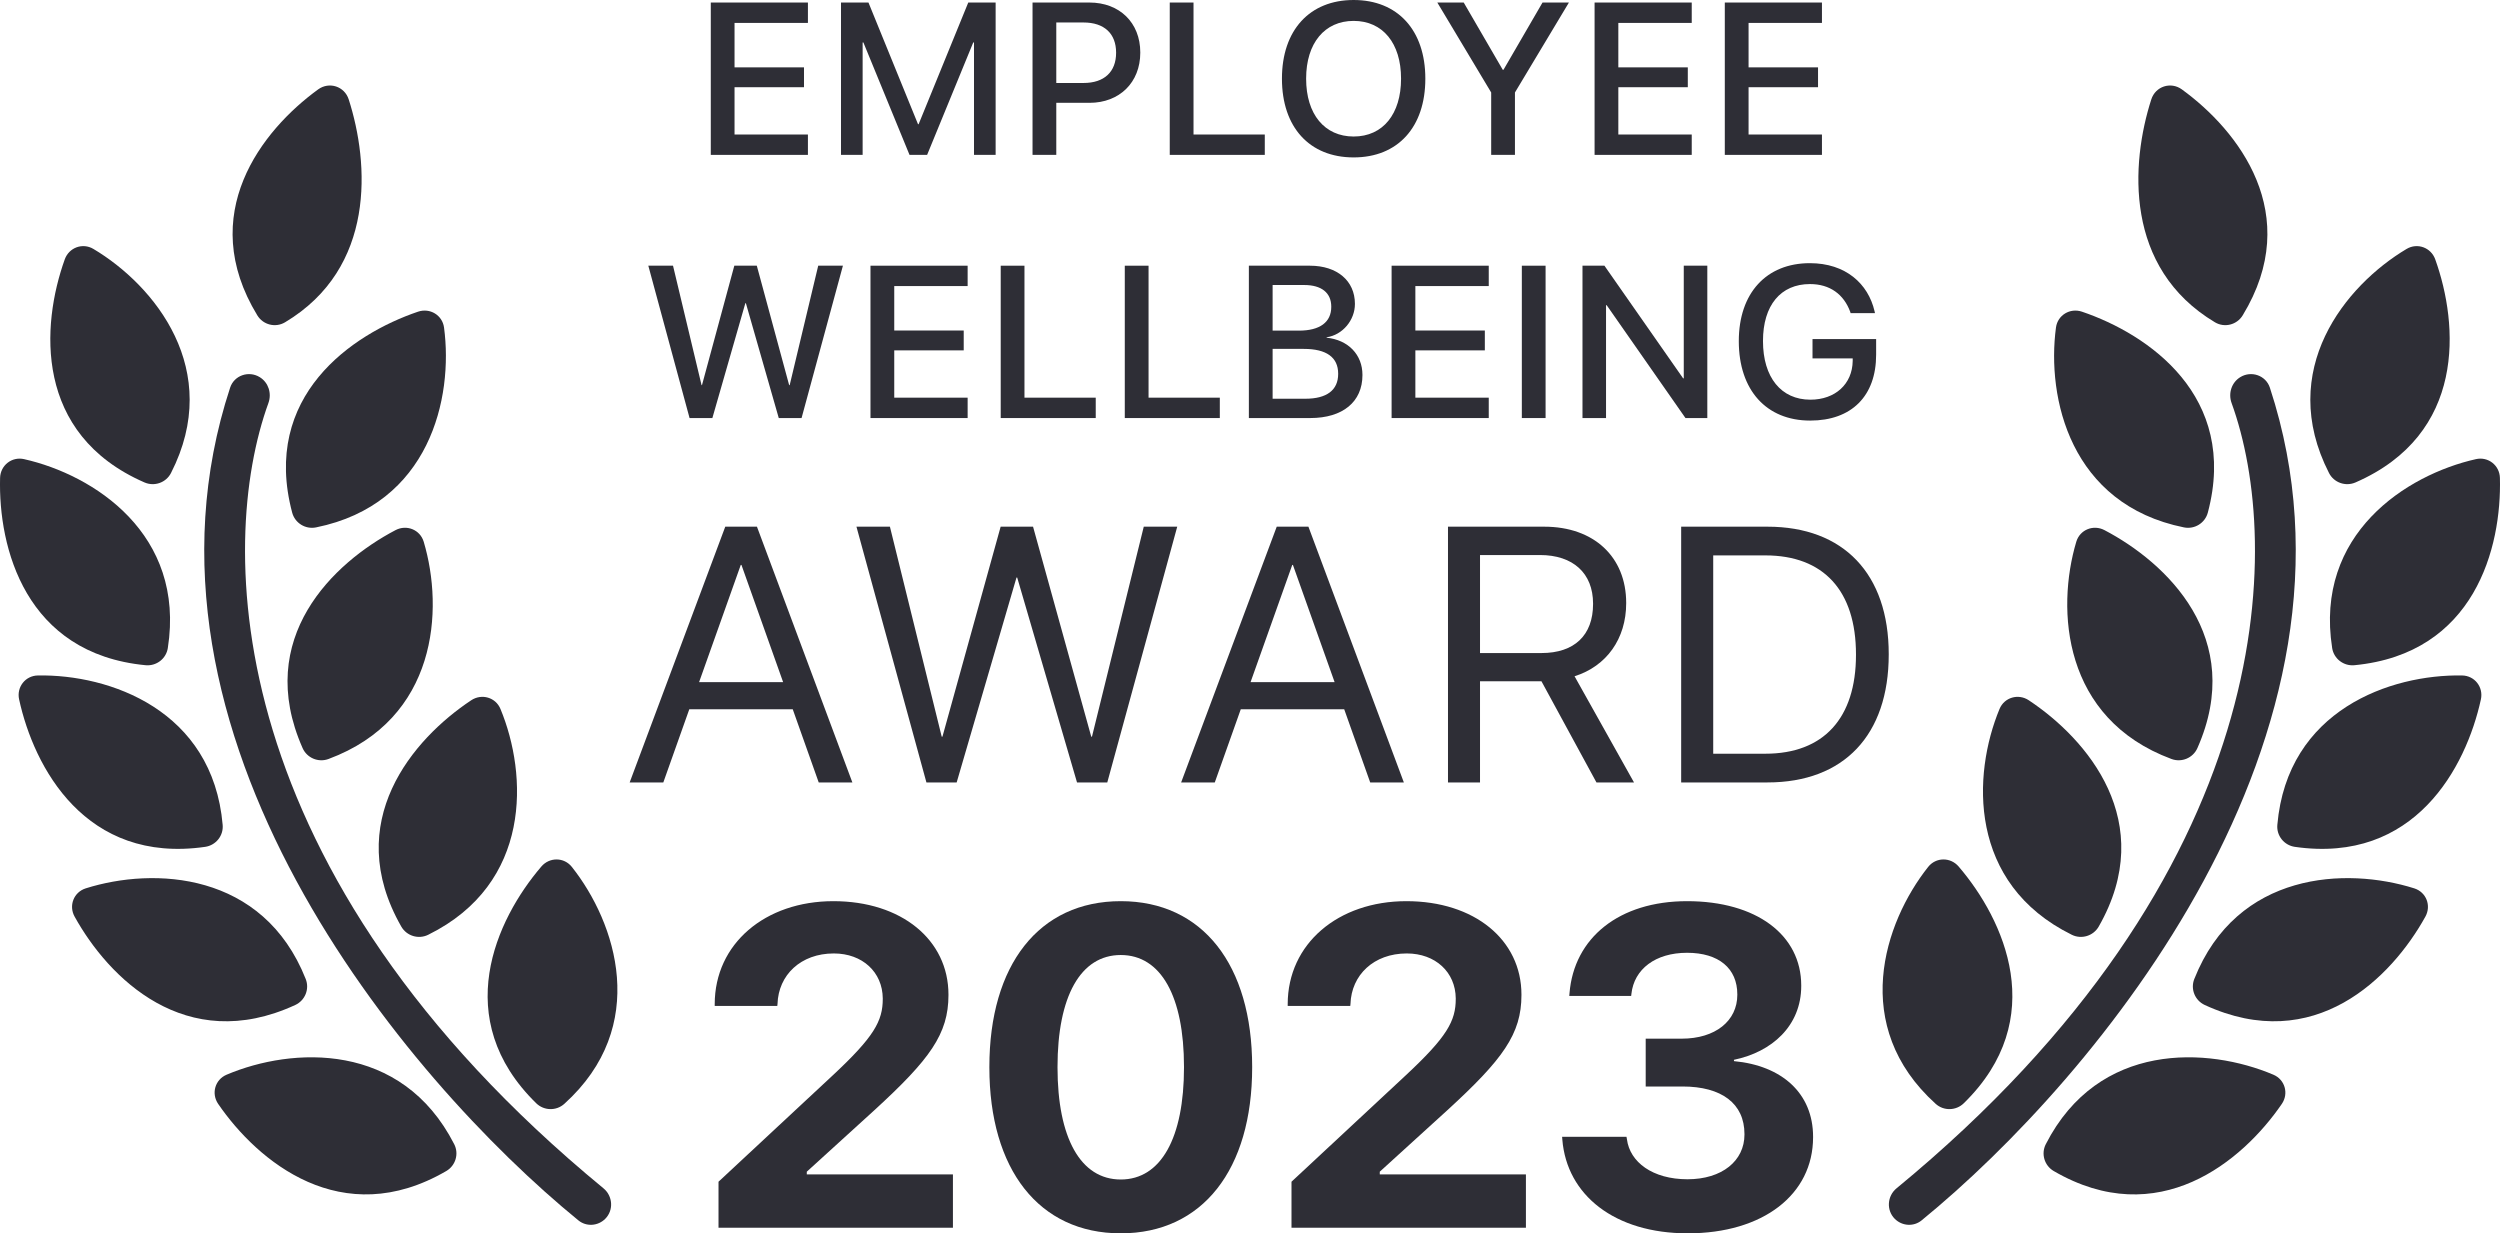 <?xml version="1.0" encoding="UTF-8"?> <svg xmlns="http://www.w3.org/2000/svg" width="150" height="74" viewBox="0 0 150 74" fill="none"><path d="M132.898 19.338C127.442 16.078 127.842 9.809 129.077 5.965C129.328 5.181 130.246 4.88 130.913 5.365C134.297 7.824 138.252 12.859 134.562 18.92C134.215 19.491 133.472 19.681 132.898 19.338Z" fill="#2E2E36"></path><path d="M131.037 31.644C124.214 30.261 122.793 23.877 123.358 19.652C123.458 18.907 124.204 18.459 124.918 18.701C128.893 20.049 134.326 23.769 132.47 30.756C132.304 31.382 131.675 31.773 131.037 31.644Z" fill="#2E2E36"></path><path d="M130.291 45.54C123.767 43.118 123.359 36.591 124.577 32.505C124.792 31.784 125.599 31.457 126.267 31.807C129.983 33.754 134.769 38.269 131.845 44.884C131.583 45.477 130.901 45.766 130.291 45.54Z" fill="#2E2E36"></path><path d="M124.309 56.087C118.07 53.01 118.339 46.477 119.972 42.537C120.26 41.842 121.097 41.599 121.725 42.015C125.22 44.332 129.514 49.314 125.923 55.594C125.601 56.157 124.892 56.375 124.309 56.087Z" fill="#2E2E36"></path><path d="M116.14 66.23C110.983 61.572 113.035 55.361 115.689 52.016C116.157 51.425 117.028 51.419 117.518 51.991C120.243 55.171 123.006 61.131 117.827 66.195C117.363 66.649 116.622 66.666 116.14 66.23Z" fill="#2E2E36"></path><path d="M122.748 68.651C125.907 62.473 132.466 62.813 136.405 64.483C137.1 64.778 137.335 65.612 136.91 66.234C134.544 69.687 129.493 73.908 123.225 70.263C122.663 69.936 122.452 69.228 122.748 68.651Z" fill="#2E2E36"></path><path d="M131.657 58.741C134.213 52.293 140.775 52.011 144.855 53.301C145.575 53.528 145.889 54.337 145.524 54.996C143.499 58.657 138.874 63.336 132.286 60.3C131.696 60.028 131.418 59.344 131.657 58.741Z" fill="#2E2E36"></path><path d="M136.64 49.496C137.239 42.589 143.446 40.452 147.727 40.528C148.482 40.541 149.014 41.227 148.854 41.962C147.964 46.047 144.875 51.846 137.69 50.811C137.046 50.718 136.584 50.141 136.64 49.496Z" fill="#2E2E36"></path><path d="M139.93 38.884C138.862 32.034 144.381 28.489 148.557 27.548C149.293 27.382 149.975 27.923 149.995 28.674C150.106 32.853 148.49 39.218 141.265 39.913C140.617 39.975 140.03 39.525 139.93 38.884Z" fill="#2E2E36"></path><path d="M139.741 28.382C136.584 22.203 140.721 17.124 144.396 14.936C145.044 14.551 145.86 14.853 146.114 15.561C147.526 19.498 147.98 26.047 141.331 28.946C140.734 29.206 140.036 28.959 139.741 28.382Z" fill="#2E2E36"></path><path d="M113.792 71.299C136.806 52.36 136.984 32.69 133.895 24.181C133.686 23.604 133.89 22.953 134.414 22.63C135.076 22.222 135.95 22.522 136.192 23.258C143.021 44.052 125.747 64.688 115.299 73.221C114.818 73.615 114.121 73.567 113.683 73.126C113.171 72.611 113.231 71.76 113.792 71.299Z" fill="#2E2E36"></path><path d="M17.102 19.338C22.558 16.078 22.158 9.809 20.923 5.965C20.672 5.181 19.754 4.88 19.087 5.365C15.703 7.824 11.748 12.859 15.438 18.92C15.785 19.491 16.528 19.681 17.102 19.338Z" fill="#2E2E36"></path><path d="M18.963 31.644C25.786 30.261 27.207 23.877 26.642 19.652C26.542 18.907 25.796 18.459 25.082 18.701C21.107 20.049 15.674 23.769 17.53 30.756C17.696 31.382 18.325 31.773 18.963 31.644Z" fill="#2E2E36"></path><path d="M19.709 45.54C26.233 43.118 26.641 36.591 25.423 32.505C25.208 31.784 24.401 31.457 23.733 31.807C20.017 33.754 15.231 38.269 18.155 44.884C18.417 45.477 19.099 45.766 19.709 45.54Z" fill="#2E2E36"></path><path d="M25.691 56.087C31.93 53.01 31.662 46.477 30.028 42.537C29.74 41.842 28.904 41.599 28.275 42.015C24.78 44.332 20.486 49.314 24.077 55.594C24.399 56.157 25.108 56.375 25.691 56.087Z" fill="#2E2E36"></path><path d="M33.86 66.23C39.017 61.572 36.965 55.361 34.312 52.016C33.843 51.425 32.972 51.419 32.482 51.991C29.757 55.171 26.994 61.131 32.173 66.195C32.637 66.649 33.378 66.666 33.86 66.23Z" fill="#2E2E36"></path><path d="M27.252 68.651C24.093 62.473 17.534 62.813 13.595 64.483C12.9 64.778 12.665 65.612 13.09 66.234C15.456 69.687 20.507 73.907 26.775 70.263C27.337 69.936 27.548 69.228 27.252 68.651Z" fill="#2E2E36"></path><path d="M18.343 58.741C15.787 52.293 9.225 52.011 5.145 53.301C4.425 53.528 4.111 54.337 4.476 54.996C6.501 58.657 11.126 63.336 17.714 60.3C18.304 60.028 18.582 59.344 18.343 58.741Z" fill="#2E2E36"></path><path d="M13.36 49.496C12.761 42.589 6.554 40.452 2.273 40.528C1.518 40.541 0.986 41.227 1.146 41.962C2.036 46.047 5.125 51.846 12.31 50.811C12.954 50.718 13.416 50.141 13.36 49.496Z" fill="#2E2E36"></path><path d="M10.069 38.884C11.138 32.034 5.619 28.489 1.443 27.548C0.707 27.382 0.025 27.923 0.005 28.674C-0.106 32.853 1.51 39.218 8.735 39.913C9.383 39.975 9.97 39.525 10.069 38.884Z" fill="#2E2E36"></path><path d="M10.259 28.382C13.415 22.203 9.279 17.124 5.604 14.936C4.956 14.551 4.14 14.853 3.886 15.561C2.474 19.498 2.02 26.047 8.669 28.946C9.266 29.206 9.964 28.959 10.259 28.382Z" fill="#2E2E36"></path><path d="M36.208 71.299C13.194 52.36 13.016 32.69 16.105 24.181C16.314 23.604 16.11 22.953 15.586 22.63C14.924 22.222 14.05 22.522 13.808 23.258C6.979 44.052 24.253 64.688 34.701 73.221C35.182 73.615 35.879 73.567 36.317 73.126C36.829 72.611 36.769 71.76 36.208 71.299Z" fill="#2E2E36"></path><path d="M42.647 9.293V0.152H48.475V1.375H44.072V4.042H48.24V5.233H44.072V8.071H48.475V9.293H42.647Z" fill="#2E2E36"></path><path d="M50.46 9.293V0.152H52.108L55.08 7.45H55.118L58.096 0.152H59.738V9.293H58.44V2.547H58.395L55.627 9.293H54.571L51.803 2.547H51.758V9.293H50.46Z" fill="#2E2E36"></path><path d="M61.952 9.293V0.152H65.369C67.169 0.152 68.417 1.356 68.417 3.148V3.161C68.417 4.948 67.169 6.17 65.369 6.17H63.377V9.293H61.952ZM65.012 1.349H63.377V4.979H65.012C66.253 4.979 66.966 4.314 66.966 3.167V3.155C66.966 2.015 66.253 1.349 65.012 1.349Z" fill="#2E2E36"></path><path d="M70.185 9.293V0.152H71.611V8.071H75.887V9.293H70.185Z" fill="#2E2E36"></path><path d="M81.219 9.445C78.571 9.445 76.917 7.634 76.917 4.726V4.713C76.917 1.812 78.578 0 81.219 0C83.866 0 85.52 1.818 85.52 4.713V4.726C85.52 7.627 83.872 9.445 81.219 9.445ZM81.219 8.191C82.981 8.191 84.063 6.835 84.063 4.726V4.713C84.063 2.591 82.962 1.254 81.219 1.254C79.481 1.254 78.368 2.585 78.368 4.713V4.726C78.368 6.854 79.475 8.191 81.219 8.191Z" fill="#2E2E36"></path><path d="M89.471 9.293V5.549L86.239 0.152H87.823L90.165 4.187H90.209L92.551 0.152H94.135L90.897 5.549V9.293H89.471Z" fill="#2E2E36"></path><path d="M95.675 9.293V0.152H101.504V1.375H97.1V4.042H101.268V5.233H97.1V8.071H101.504V9.293H95.675Z" fill="#2E2E36"></path><path d="M103.488 9.293V0.152H109.317V1.375H104.914V4.042H109.082V5.233H104.914V8.071H109.317V9.293H103.488Z" fill="#2E2E36"></path><path d="M41.374 25.083L38.899 15.942H40.381L42.093 23.107H42.119L44.059 15.942H45.408L47.349 23.107H47.381L49.093 15.942H50.575L48.094 25.083H46.726L44.753 18.191H44.721L42.742 25.083H41.374Z" fill="#2E2E36"></path><path d="M52.229 25.083V15.942H58.058V17.164H53.655V19.831H57.823V21.022H53.655V23.86H58.058V25.083H52.229Z" fill="#2E2E36"></path><path d="M60.043 25.083V15.942H61.468V23.86H65.744V25.083H60.043Z" fill="#2E2E36"></path><path d="M67.487 25.083V15.942H68.913V23.86H73.189V25.083H67.487Z" fill="#2E2E36"></path><path d="M74.932 25.083V15.942H78.597C80.226 15.942 81.295 16.848 81.295 18.229V18.241C81.295 19.204 80.563 20.097 79.596 20.237V20.262C80.901 20.395 81.747 21.288 81.747 22.492V22.505C81.747 24.107 80.57 25.083 78.616 25.083H74.932ZM78.254 17.101H76.357V19.838H77.935C79.195 19.838 79.876 19.331 79.876 18.412V18.4C79.876 17.563 79.284 17.101 78.254 17.101ZM78.228 20.934H76.357V23.924H78.323C79.603 23.924 80.29 23.41 80.29 22.435V22.422C80.29 21.44 79.59 20.934 78.228 20.934Z" fill="#2E2E36"></path><path d="M83.496 25.083V15.942H89.325V17.164H84.922V19.831H89.09V21.022H84.922V23.86H89.325V25.083H83.496Z" fill="#2E2E36"></path><path d="M91.31 25.083V15.942H92.735V25.083H91.31Z" fill="#2E2E36"></path><path d="M94.949 25.083V15.942H96.266L100.988 22.701H101.026V15.942H102.439V25.083H101.128L96.4 18.311H96.362V25.083H94.949Z" fill="#2E2E36"></path><path d="M108.611 25.235C105.983 25.235 104.328 23.41 104.328 20.471V20.465C104.328 17.582 105.983 15.79 108.591 15.79C110.742 15.79 112.091 17.025 112.473 18.672L112.498 18.786H111.035L111.016 18.716C110.628 17.658 109.794 17.044 108.598 17.044C106.842 17.044 105.779 18.317 105.779 20.458V20.465C105.779 22.65 106.873 23.981 108.623 23.981C110.112 23.981 111.143 23.043 111.162 21.656V21.504H108.751V20.344H112.568V21.282C112.568 23.759 111.099 25.235 108.611 25.235Z" fill="#2E2E36"></path><path d="M37.78 46.946L43.516 31.601H45.417L51.142 46.946H49.123L47.564 42.554H41.358L39.799 46.946H37.78ZM44.445 33.898L41.946 40.927H46.987L44.488 33.898H44.445Z" fill="#2E2E36"></path><path d="M55.585 46.946L51.387 31.601H53.395L56.503 44.202H56.546L60.039 31.601H61.983L65.475 44.202H65.518L68.626 31.601H70.634L66.437 46.946H64.621L61.032 34.653H60.989L57.4 46.946H55.585Z" fill="#2E2E36"></path><path d="M70.868 46.946L76.604 31.601H78.505L84.231 46.946H82.212L80.652 42.554H74.447L72.887 46.946H70.868ZM77.534 33.898L75.034 40.927H80.076L77.576 33.898H77.534Z" fill="#2E2E36"></path><path d="M86.879 46.946V31.601H92.657C95.627 31.601 97.571 33.409 97.571 36.173V36.195C97.571 38.322 96.396 39.97 94.473 40.576L98.04 46.946H95.787L92.486 40.874H88.801V46.946H86.879ZM88.801 39.183H92.486C94.462 39.183 95.584 38.12 95.584 36.237V36.216C95.584 34.387 94.377 33.302 92.401 33.302H88.801V39.183Z" fill="#2E2E36"></path><path d="M100.87 46.946V31.601H106.051C110.611 31.601 113.324 34.43 113.324 39.247V39.268C113.324 44.106 110.633 46.946 106.051 46.946H100.87ZM102.793 45.223H105.922C109.415 45.223 111.359 43.096 111.359 39.289V39.268C111.359 35.44 109.415 33.324 105.922 33.324H102.793V45.223Z" fill="#2E2E36"></path><path d="M43.111 73.666V70.903L49.949 64.536C52.443 62.213 52.966 61.265 52.966 59.931V59.904C52.953 58.329 51.746 57.207 50.029 57.207C48.045 57.207 46.704 58.502 46.651 60.237L46.637 60.358H42.883V60.251C42.883 56.62 45.913 54.07 50.003 54.07C54.092 54.07 56.908 56.393 56.908 59.677V59.703C56.908 62.04 55.795 63.561 52.456 66.618L48.407 70.302V70.463H57.176V73.666H43.111Z" fill="#2E2E36"></path><path d="M67.246 74C62.338 74 59.362 70.169 59.362 64.042V64.015C59.362 57.888 62.338 54.07 67.246 54.07C72.153 54.07 75.13 57.888 75.13 64.015V64.042C75.13 70.169 72.153 74 67.246 74ZM67.246 70.77C69.659 70.77 71.04 68.273 71.04 64.042V64.015C71.04 59.784 69.659 57.301 67.246 57.301C64.832 57.301 63.451 59.784 63.451 64.015V64.042C63.451 68.273 64.832 70.77 67.246 70.77Z" fill="#2E2E36"></path><path d="M77.49 73.666V70.903L84.328 64.536C86.822 62.213 87.345 61.265 87.345 59.931V59.904C87.331 58.329 86.125 57.207 84.408 57.207C82.424 57.207 81.083 58.502 81.029 60.237L81.016 60.358H77.262V60.251C77.262 56.62 80.292 54.07 84.382 54.07C88.471 54.07 91.287 56.393 91.287 59.677V59.703C91.287 62.04 90.174 63.561 86.835 66.618L82.786 70.302V70.463H91.555V73.666H77.49Z" fill="#2E2E36"></path><path d="M101.263 74C96.878 74 94.009 71.704 93.74 68.38L93.727 68.207H97.589L97.615 68.353C97.79 69.728 99.157 70.756 101.249 70.756C103.327 70.756 104.668 69.648 104.668 68.073V68.046C104.668 66.204 103.287 65.19 100.954 65.19H98.742V62.32H100.901C102.925 62.32 104.239 61.252 104.239 59.69V59.663C104.239 58.102 103.126 57.167 101.222 57.167C99.332 57.167 98.045 58.142 97.884 59.637L97.87 59.757H94.156L94.17 59.597C94.438 56.26 97.16 54.07 101.222 54.07C105.392 54.07 108.074 56.099 108.074 59.13V59.156C108.074 61.559 106.304 63.121 104.038 63.588V63.668C106.907 63.935 108.785 65.59 108.785 68.207V68.233C108.785 71.677 105.781 74 101.263 74Z" fill="#2E2E36"></path></svg> 